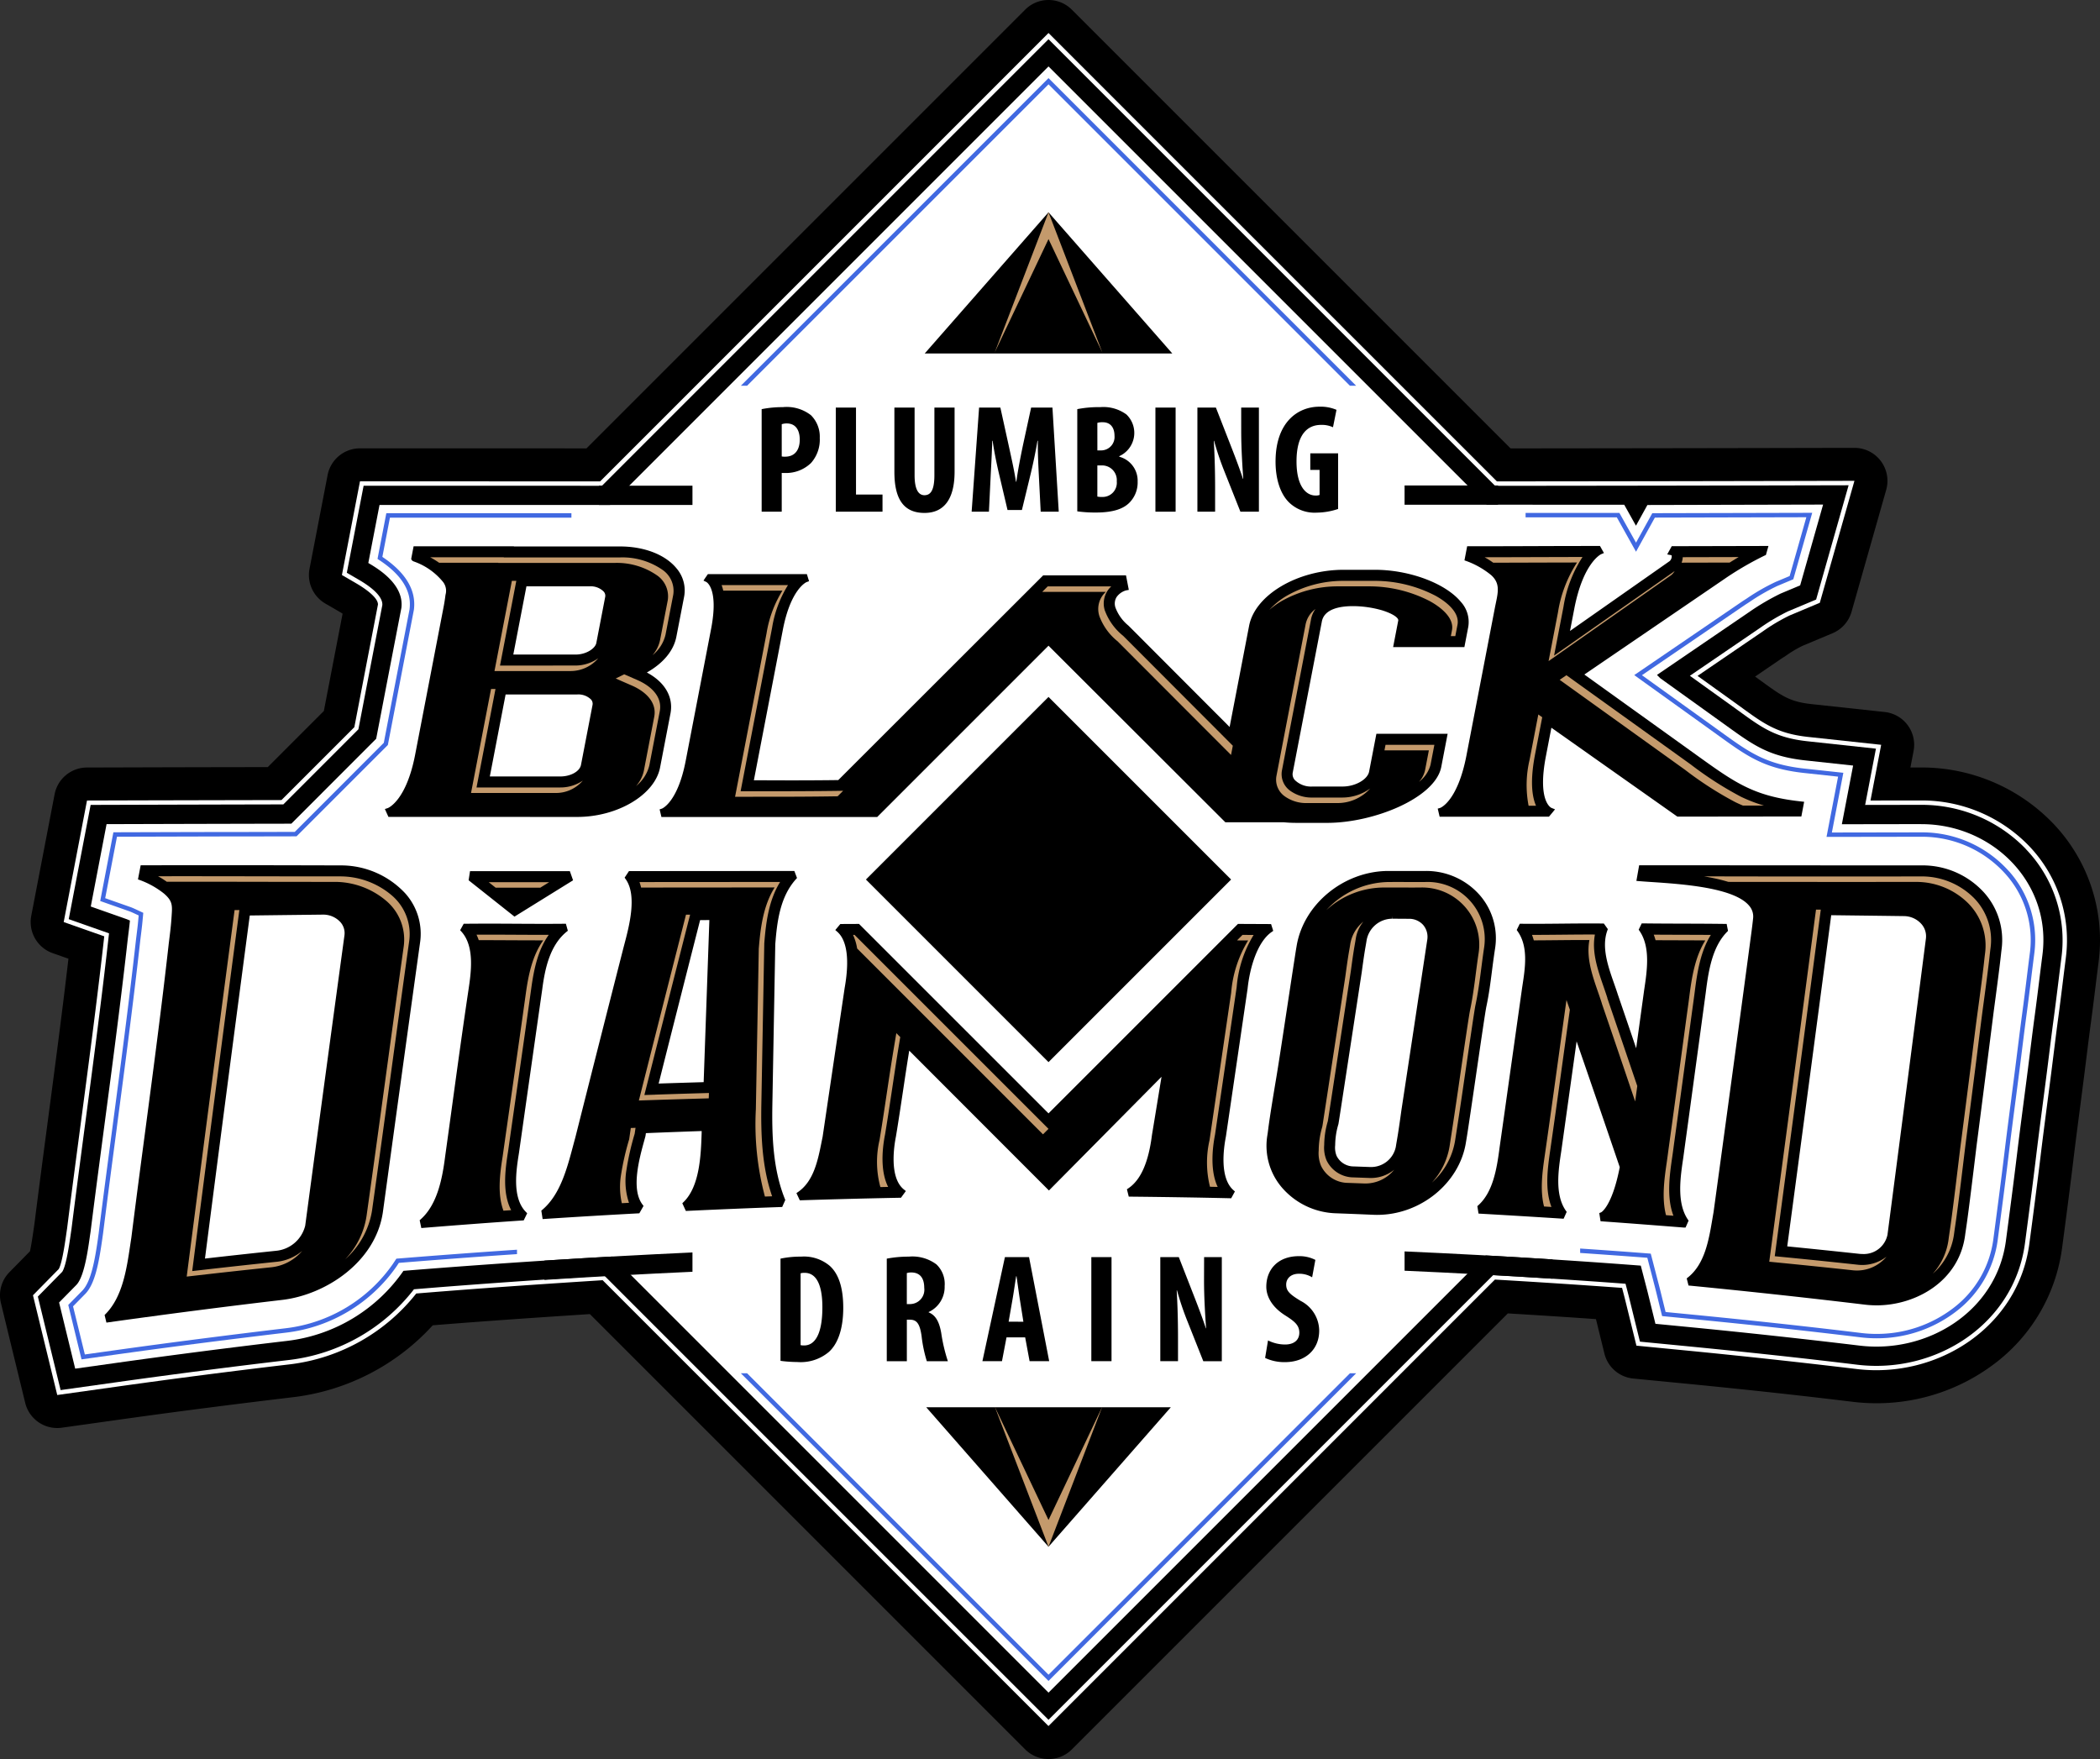 <svg id="Grupo_301" data-name="Grupo 301" xmlns="http://www.w3.org/2000/svg" xmlns:xlink="http://www.w3.org/1999/xlink" width="300" height="251.286" viewBox="0 0 300 251.286">
  <rect x="0" y="0" width="300" height="251.286" fill="#333333" stroke="none"/>
  <defs>
    <clipPath id="clip-path">
      <rect id="Rectángulo_213" data-name="Rectángulo 213" width="300" height="251.286" fill="none"/>
    </clipPath>
  </defs>
  <g id="Grupo_300" data-name="Grupo 300" clip-path="url(#clip-path)">
    <path id="Trazado_292" data-name="Trazado 292" d="M149.786,251.286a4.7,4.7,0,0,1-3.332-1.38L84.271,187.724c-7.167.463-14.775.979-22.451,1.6a32.132,32.132,0,0,1-19.8,10.253c-8.854,1.054-16.876,2.088-24.523,3.16l-8.664,1.216A4.705,4.705,0,0,1,3.6,200.4l-2.2-9.023L.133,186.148a4.713,4.713,0,0,1,1.218-4.417l2.93-2.981c.147-.665.333-1.78.553-3.33.03-.214.057-.4.08-.553.633-5.036,1.309-10.145,1.963-15.085.99-7.484,2.01-15.19,2.9-22.828l-2.248-.792a4.712,4.712,0,0,1-3.064-5.333L7.8,113.468a4.713,4.713,0,0,1,4.615-3.825l7.965-.023q7.579-.022,15.158-.033l2.715-.005,8.011-8.011,2.679-13.908c-.122-.078-.253-.158-.392-.238l-2.074-1.206a4.713,4.713,0,0,1-2.259-4.967L46.8,67.868a4.713,4.713,0,0,1,4.627-3.821h.519q15.918,0,31.835.006L146.453,1.38a4.713,4.713,0,0,1,6.665,0L215.8,64.057c17.647-.017,33.458-.042,48.278-.077l.845,0a4.713,4.713,0,0,1,4.534,6L264.505,87.4a4.713,4.713,0,0,1-2.712,3.059l-4.292,1.8a16.694,16.694,0,0,0-2.29,1.356c-.254.167-.5.331-.748.488l-3.736,2.549c.312.224.61.44.9.65,2.955,2.145,4.06,2.948,7.188,3.285l10.431,1.126a4.713,4.713,0,0,1,4.122,5.573l-.451,2.352,1.572,0a26.058,26.058,0,0,1,18.771,7.948,24.124,24.124,0,0,1,6.537,19.855q-.22,1.712-.43,3.426c-.21,1.692-.426,3.442-.66,5.174-.228,1.687-.443,3.416-.651,5.089q-.168,1.345-.338,2.69-.273,2.139-.553,4.276c-.331,2.541-.674,5.167-.984,7.742-.523,4.334-1.119,8.84-1.6,12.46a24.789,24.789,0,0,1-9.26,16.21,27.851,27.851,0,0,1-17.27,5.95h0a28.15,28.15,0,0,1-3.391-.205c-7.595-.925-15.615-1.8-24.52-2.661l-6.816-.663a4.713,4.713,0,0,1-4.121-3.565l-1.21-4.924c-3.893-.275-8.053-.543-12.588-.814l-62.283,62.283a4.7,4.7,0,0,1-3.332,1.38" transform="translate(0 0)" fill-rule="evenodd"/>
    <path id="Trazado_293" data-name="Trazado 293" d="M301.531,135.45a19.578,19.578,0,0,0-4.458-7.393,21.276,21.276,0,0,0-15.406-6.492q-3.617.007-7.235.008l1.526-7.958-10.431-1.126c-4.819-.52-6.665-2.162-10.451-4.88l-5.349-3.839,9.354-6.381a26.853,26.853,0,0,1,3.818-2.261l4.292-1.8,4.947-17.422-.834,0q-25.12.06-50.24.079L157.006,11.929,92.951,75.984q-16.894-.005-33.787-.006h-.519L56.064,89.36l2.074,1.206c.82.476,3.1,1.907,3.074,3.012l-.667,3.462q-1.1,5.688-2.191,11.377l-.516,2.68-10.41,10.41q-9.908.02-19.816.042l-7.965.023-3.329,17.361,5.794,2.04q-.017.14-.032.281C20.527,155.107,18.54,168.9,16.8,182.726c-.173,1.139-.637,4.851-1.193,5.782l-3.678,3.743,1.27,5.224.128.525,2.071,8.5,8.664-1.216q12.293-1.725,24.621-3.174a27.135,27.135,0,0,0,18-10.112l1.812-.147c8.265-.669,16.54-1.223,24.815-1.753l63.69,63.69,63.78-63.78q9.086.53,18.163,1.188l.316,1.216c.033.129.065.258.1.387l1.635,6.65,6.816.663q12.331,1.2,24.634,2.673c11.548,1.406,23.105-5.978,24.681-17.894.547-4.134,1.092-8.267,1.591-12.407.485-4.02,1.03-8.033,1.542-12.05.332-2.6.642-5.212.994-7.814.386-2.854.718-5.715,1.086-8.571a19.458,19.458,0,0,0-.81-8.6" transform="translate(-7.219 -7.216)" fill="#fff" fill-rule="evenodd"/>
    <path id="Trazado_294" data-name="Trazado 294" d="M297.681,129.852a20.648,20.648,0,0,0-14.95-6.3l-8,.013,1.542-8.04-9.753-1.053c-4.964-.536-6.814-2.168-10.75-4.994l-6.078-4.363,10.1-6.892a28.871,28.871,0,0,1,3.922-2.316l4.013-1.681L272.368,77.9q-25.251.061-50.5.08l-63.8-63.8L94.274,77.974q-17.024-.006-34.048-.007L57.828,90.4l1.688.981c1.073.623,3.48,2.143,3.384,3.631l-.676,3.506q-1.1,5.688-2.191,11.376l-.553,2.87L48.758,123.489c-6.475.013-13.155.03-20.082.05l-7.447.022L18.1,139.881l5.759,2.027q-.049.388-.092.777c-1.553,13.855-3.54,27.657-5.277,41.488-.2,1.318-.674,5.12-1.321,6.089L13.689,193.8l1.187,4.884.128.525,1.936,7.947,8.1-1.137q12.3-1.726,24.634-3.175a26.479,26.479,0,0,0,17.747-10.091l2.091-.169c8.374-.677,16.734-1.236,25.11-1.772l63.446,63.446L221.6,190.727c6.306.367,12.6.768,18.9,1.239l.429,1.652c.034.132.067.263.1.4l1.529,6.218,6.373.619c8.226.8,16.445,1.675,24.649,2.675,11.215,1.366,22.45-5.766,23.982-17.353.546-4.131,1.091-8.262,1.59-12.4.485-4.022,1.03-8.036,1.542-12.054.332-2.606.643-5.215.995-7.818.386-2.853.717-5.712,1.086-8.567a18.779,18.779,0,0,0-5.1-15.48" transform="translate(-8.281 -8.577)" fill-rule="evenodd"/>
    <path id="Trazado_295" data-name="Trazado 295" d="M287.381,132.261l-11.332.018,1.607-8.381-6.784-.733c-5.546-.6-7.64-2.323-12.059-5.494l-8.7-6.245-.476-.476,13.288-9.064a33.929,33.929,0,0,1,4.375-2.558l2.791-1.169,3.278-11.544-25.1.06-1.634,2.959-1.678-3H225.323l-62.61-62.61L100.067,86.672l-32.925,0-1.6,8.288c1.508.876,5.121,3.1,4.726,6.405l-.7,3.629q-1.1,5.688-2.191,11.376l-.712,3.7L54.543,132.2q-10.4.019-21.213.05l-5.18.015-2.257,11.769,5.083,1.79c.145.054.324.128.51.215-.09.973-.231,1.943-.34,2.914-1.555,13.878-3.546,27.705-5.286,41.561-.276,1.808-.777,6.309-2.04,7.594L21.368,200.6l.826,3.4.128.524,1.347,5.528,5.635-.791q12.327-1.729,24.691-3.183a23.569,23.569,0,0,0,16.568-10q14.953-1.209,29.853-2.044l62.3,62.3,62.456-62.456q11.061.612,22.151,1.455l.923,3.556q.055.215.107.429l1.063,4.326,4.433.431q12.373,1.2,24.716,2.682c9.719,1.184,19.587-4.882,20.923-14.983.546-4.127,1.088-8.231,1.587-12.368.486-4.024,1.032-8.051,1.545-12.073.333-2.61.645-5.231,1-7.838.385-2.854.716-5.7,1.083-8.551,1.335-10.353-7.188-18.7-17.317-18.677" transform="translate(-12.926 -14.534)" fill="#fff" fill-rule="evenodd"/>
    <path id="Trazado_296" data-name="Trazado 296" d="M311.853,29.134l43.06,43.06h.889L311.853,28.245,267.9,72.194h.889Zm43.06,184.131-43.06,43.06-43.061-43.06H267.9l43.95,43.95,43.95-43.95Z" transform="translate(-162.065 -17.087)" fill="#4169e1" fill-rule="evenodd"/>
    <path id="Trazado_297" data-name="Trazado 297" d="M68.848,192.031c3.353,2.131,4.895,4.526,4.583,7.127l0,.042L70.9,212.3l-1.154,6L57.023,231.025h-.487l-7.455.015-2.116,0-.613,0q-5.458.012-11.028.028l-4.209.012-1.882,9.818,4.143,1.459c.181.067.388.154.6.252l.753.351-.077.827c-.057.615-.134,1.23-.208,1.824-.046.371-.092.742-.134,1.113-.988,8.821-2.172,17.764-3.316,26.412-.657,4.969-1.337,10.108-1.972,15.164l0,.031c-.032.206-.066.447-.1.715-.442,3.094-.98,6.224-2.261,7.528l-1.991,2.026,1.893,7.776,4.578-.642c7.7-1.081,15.787-2.123,24.716-3.186a22.4,22.4,0,0,0,15.724-9.477l.316-.478.572-.046q8.159-.66,16.306-1.206v-.63q-8.171.549-16.357,1.209l-.876.071-.486.734a21.752,21.752,0,0,1-15.274,9.2c-8.935,1.064-17.024,2.106-24.729,3.188l-4.015.563L25.353,298.8l1.746-1.777c1.416-1.441,1.959-4.549,2.435-7.879.04-.281.073-.512.1-.709l.006-.039c.634-5.051,1.312-10.178,1.968-15.135l0-.033c1.145-8.656,2.328-17.6,3.317-26.424.041-.367.086-.732.132-1.1.075-.6.152-1.221.211-1.85l.118-1.268-1.154-.538c-.224-.1-.447-.2-.644-.272l-3.643-1.282,1.683-8.777,3.691-.011,7.947-.021,3.068-.008h.636l2.106,0,3.616-.008,3.839-.008h.747l13.046-13.045,3.456-17.947.263-1.365.008-.064c.331-2.761-1.187-5.282-4.51-7.5l1.08-5.6,25.927,0V185.5H70.106Zm233.073,44.628a16.625,16.625,0,0,0-12.514-5.569h-.032q-5.732.011-11.332.019l-1.428,0,1.636-8.528-5.513-.595c-5.527-.6-7.911-2.315-11.86-5.162l-.76-.547-10.639-7.637,14.776-10.079.582-.375a29.114,29.114,0,0,1,4-2.3l2.268-.951,2.7-9.493-22.846.055-2.324,4.207-2.376-4.246h-13.4v.629h13.031L248.634,191l2.692-4.874,21.641-.052-2.385,8.4-1.989.833a29.493,29.493,0,0,0-4.1,2.348l-.582.375-15.532,10.595,11.369,8.161.759.546c4.033,2.907,6.468,4.662,12.16,5.277l4.834.522-1.651,8.606,2.19,0,11.333-.018h.031a16,16,0,0,1,12.042,5.355,14.128,14.128,0,0,1,3.447,11.283c-.149,1.152-.291,2.3-.433,3.454l-.009.073c-.2,1.644-.414,3.344-.64,5.012-.234,1.733-.453,3.489-.665,5.186q-.167,1.334-.335,2.665-.271,2.123-.55,4.246l0,.034c-.332,2.546-.675,5.179-.992,7.805-.477,3.954-.978,7.77-1.584,12.348a14.757,14.757,0,0,1-5.7,9.85,17.939,17.939,0,0,1-11.008,3.709,18.329,18.329,0,0,1-2.2-.134c-7.675-.935-15.774-1.814-24.759-2.687l-3.159-.307-.758-3.081c-.037-.151-.074-.3-.114-.452l-1.247-4.806-1.288-.1q-4.392-.334-8.8-.63v.63q4.387.3,8.757.627l.84.064,1.135,4.371c.038.148.075.3.111.444l.864,3.514,3.6.35c8.973.872,17.067,1.751,24.744,2.685a18.913,18.913,0,0,0,2.28.138h0a18.568,18.568,0,0,0,11.394-3.842,15.37,15.37,0,0,0,5.937-10.264c.606-4.576,1.107-8.391,1.585-12.355.314-2.6.659-5.244.992-7.8q.279-2.141.554-4.281.169-1.332.335-2.667c.212-1.7.431-3.454.664-5.18.229-1.7.442-3.423.649-5.092q.213-1.725.433-3.451a14.75,14.75,0,0,0-3.6-11.779" transform="translate(-14.917 -112.185)" fill="#4169e1" fill-rule="evenodd"/>
    <path id="Trazado_298" data-name="Trazado 298" d="M352.07,76.767,334.385,96.935h35.37Zm0,190.63,17.475-19.928H334.6Z" transform="translate(-202.283 -46.439)" fill-rule="evenodd"/>
    <path id="Trazado_299" data-name="Trazado 299" d="M375.064,96.807,367.37,76.768l-7.694,20.039,7.694-16.212ZM359.676,247.359,367.37,267.4l7.694-20.039-7.694,16.213Z" transform="translate(-217.582 -46.44)" fill="#c49a6c" fill-rule="evenodd"/>
    <path id="Trazado_300" data-name="Trazado 300" d="M333.107,175.546l-13.358,0V178.3l13.358,0Zm-128.445,2.787,13.358,0v-2.752l-13.358,0Zm-7.787,110.7q10.571-.679,21.145-1.161v-2.761q-10.563.488-21.145,1.164Zm122.875-4.07v2.759q10.573.468,21.145,1.141v-2.756q-10.585-.68-21.145-1.143" transform="translate(-119.097 -106.195)" fill-rule="evenodd"/>
    <path id="Trazado_301" data-name="Trazado 301" d="M37.825,377.107l.153-.156c2.4-2.445,2.987-6.346,3.5-9.787.057-.384.114-.76.171-1.127.64-5.1,1.329-10.314,2-15.36,1.149-8.694,2.337-17.683,3.309-26.356.036-.318.078-.658.122-1.013.107-.855.227-1.825.292-2.8l.024-.354c.111-1.581.153-2.173-1.076-3.245a12.283,12.283,0,0,0-3.409-1.92l-.319-.113.386-2.014H43.3q5.088-.014,10.161-.014c6.416,0,12.691.015,17.984.029h.071a12.529,12.529,0,0,1,9.279,4.014,8.659,8.659,0,0,1,2.086,7.081c-1.777,12.77-3.562,25.713-5.306,38.468-1.059,7.125-8.17,11.759-14.323,12.5-8.251.969-16.6,2.046-24.814,3.2l-.352.049Zm20.739-57.075c-2.166,16.346-4.32,32.83-6.4,49.01,3.394-.388,6.82-.762,10.193-1.114a4.737,4.737,0,0,0,4.128-3.595c1.812-13.548,3.7-27.5,5.605-41.468a2.359,2.359,0,0,0-.583-1.891,3.315,3.315,0,0,0-2.52-1.065h-.045q-5.187.059-10.373.123M290.95,375.723a13.906,13.906,0,0,1-1.72-.106c-8.234-.987-16.6-1.895-24.857-2.7l-.277-.026-.066-.27c-.051-.206-.076-.306-.126-.5l-.064-.246.2-.159c2.38-1.912,2.953-5.293,3.459-8.277.058-.339.114-.674.173-1l.8-5.851c1.532-11.25,3.117-22.883,4.636-34.328.083-.623.153-1.212.209-1.749a2.337,2.337,0,0,0-.548-1.865c-2.146-2.6-9.541-3.1-13.959-3.395-.648-.043-1.233-.083-1.729-.124l-.429-.036.394-2.231h.329q10.006,0,20,.008t19.983.008h.07a11.846,11.846,0,0,1,8.933,3.928,10.138,10.138,0,0,1,2.456,8.1c-.03.235-.05.418-.076.66-.083.76-.237,2.174-1,7.855-.031.223-.031.223-.122.943-.107.842-.337,2.663-.881,6.94-.913,7.159-1.237,9.668-1.38,10.772-.1.758-.111.853-.169,1.339-1.066,8.837-1.315,10.5-1.464,11.5-.041.275-.073.493-.114.8-.872,6.573-7.023,10.012-12.648,10.012ZM278.2,367.3c3.425.338,6.886.7,10.292,1.065a4.192,4.192,0,0,0,.446.024,3.455,3.455,0,0,0,3.586-2.754c1.831-14,3.678-28.234,5.489-42.307a2.644,2.644,0,0,0-.654-2.09,3.367,3.367,0,0,0-2.512-1.118q-5.182-.068-10.363-.13c-2.116,16.071-4.229,31.985-6.282,47.31M82.835,363.568l.169-.153c2.322-2.082,3.056-5.692,3.468-8.948q.51-3.66,1.009-7.324c.741-5.408,1.506-11,2.318-16.427.371-2.483.932-6.236-.994-8.373l-.188-.208.508-.921.229,0c.981-.012,2.035-.018,3.221-.018q2.02,0,4.041.015c1.346.007,2.691.015,4.037.015q1.385,0,2.77-.013l.3,0,.279,1-.2.162c-2.365,1.949-3.076,5.247-3.459,8.217q-1.671,11.705-3.328,23.4c-.38,2.377-1.013,6.343.984,8.378l.194.2-.494,1.016-.227.015c-4.436.3-9.035.646-14.058,1.052l-.343.028ZM263.4,364.61c-3.8-.3-7.685-.6-11.556-.877l-.312-.023-.18-1.164.282-.119s1.551-.839,2.641-6.443c-2.027-5.957-4.1-12-6.163-17.973q-1.093,7.843-2.191,15.685c-.4,2.618-.958,6.2.647,8.495l.127.182-.439.978-.272-.017c-3.9-.249-7.79-.484-11.567-.7l-.316-.018-.169-1.061.157-.143c2.05-1.863,2.615-5.085,3.019-8.226l.743-5.252c.3-2.158,2.484-17.631,2.484-17.631l.026-.168c.41-2.646.875-5.646-.671-7.842l-.134-.19.436-.89.248,0q.846.008,1.692.008c1.333,0,2.691-.013,4-.026s2.674-.026,4.011-.026q.929,0,1.858.009l.2,0,.572.8-.071.194c-.862,2.379.106,5.134.959,7.564.192.547.374,1.064.536,1.575q1.314,3.833,2.622,7.684c.38-2.761,1.146-8.34,1.146-8.34.411-2.718.922-6.1-.657-8.407l-.129-.188.433-.9.25,0c1.872.024,3.776.029,5.618.034,1.948.006,3.962.011,5.946.039l.322,0,.059.316c.034.18.053.275.087.446l.047.234-.145.149c-2.073,2.116-2.634,5.432-3.032,8.648-.142,1.056-.25,1.854-.358,2.642l-.064.473c-.1.748-.284,2.093-.318,2.355-.36,2.638-1.364,10.014-1.741,12.786-.023.165-.085.616-.154,1.122-.107.78-.231,1.692-.26,1.89-.063.469-.329,2.412-.329,2.412-.4,2.682-.956,6.348.649,8.736l.12.179-.435.99Zm-163.185-2.415.166-.141c2.512-2.132,3.493-5.818,4.358-9.071.11-.414.218-.819.327-1.213,2.236-8.876,4.55-18,6.877-27.109l.125-.476c.694-2.622,1.856-7.011.2-9.336l-.156-.22.622-.937h.211q11.571-.011,23.143-.018h.271l.381,1-.159.179c-2.246,2.515-2.687,5.969-2.946,9.292l-.414,22.809c-.082,4.54.077,9.325,1.783,13.566l.062.154-.444,1-.245.008c-4.2.146-8.538.324-13.251.545l-.265.012-.506-1.1.2-.194c2.311-2.263,2.46-6.8,2.56-9.8l.006-.321c-2.638.091-5.315.191-7.968.3l-.06.418s-.114.419-.173.633c-.715,2.6-1.913,6.941-.261,9.14l.156.207-.6,1.054-.214.011c-4.2.224-8.527.481-13.241.788l-.361.024Zm22.682-41.5c-2,7.861-4,15.711-5.923,23.346,2.473-.081,3.915-.125,6.431-.2l.816-23.158ZM219.635,362.8q-.245,0-.491-.01c-2.143-.091-3.214-.134-5.356-.214a10.6,10.6,0,0,1-7.853-3.772,9.166,9.166,0,0,1-2-7.377c.049-.3.075-.512.11-.786.1-.778.264-2.081,1.165-7.445.313-1.863.78-4.943,1.628-10.534,1.086-7.163,1.194-7.8,1.253-8.136l.021-.126c.983-5.973,6.713-10.685,13.045-10.728l5.412,0a10.145,10.145,0,0,1,7.734,3.483,9.382,9.382,0,0,1,2.152,7.653c-.189,1.231-.324,2.281-.454,3.3-.218,1.692-.405,3.153-.777,4.92-.153.728-.66,4.2-1.671,11.118l-.023.157c-.959,6.57-1.114,7.476-1.189,7.911-.015.084-.026.15-.04.238-.912,5.8-6.478,10.347-12.672,10.347m2.131-42.307a3.733,3.733,0,0,0-3.647,3.078c-.044.289-.083.507-.126.755-.108.61-.242,1.37-.57,3.808l-.716,4.683c-2.595,16.958-2.6,16.963-2.62,17.031a10.7,10.7,0,0,0-.458,2.991,3.174,3.174,0,0,0,.2,1.529,2.716,2.716,0,0,0,2.454,1.513l2.36.085.129,0a3.6,3.6,0,0,0,3.518-2.877c.049-.322.091-.566.139-.844.122-.7.273-1.582.661-4.4l.391-2.568c1.179-7.745,1.688-11.141,1.916-12.658.171-1.142.186-1.237.207-1.318l1.173-7.757a2.628,2.628,0,0,0-.561-2.138,2.679,2.679,0,0,0-2.066-.9l-2.357-.015-.022-.393Zm-85.1,39.2.266-.186c2.21-1.547,2.8-4.51,3.325-7.124.05-.252.1-.5.151-.745q1.206-8.162,2.422-16.367l.725-4.887c.9-5.086-.077-7.168-1.049-8.02l-.288-.253.719-.861,2.672-.012L172.67,348.3l27.065-27.065,4.729.022.307.973-.236.165c-2.049,1.434-3.112,5.11-3.424,8.073q-1.55,10.587-3.1,21.139c-.339,1.728-.907,5.893,1.053,7.641l.234.209-.534.971-.239-.006c-4.461-.1-9.07-.175-14.091-.226l-.3,0-.263-1.053.227-.154c1.76-1.2,2.856-3.693,3.353-7.623.353-2.127.578-3.5.807-4.906.167-1.018.335-2.05.556-3.386l-16.083,16.242-19.96-19.979c-.3,1.842-.6,3.822-.885,5.744-.329,2.191-.67,4.457-1.012,6.513-.271,1.355-.983,5.864,1.122,7.567l.292.236-.7.958-.194,0c-4.43.085-9.006.2-13.99.358l-.264.008ZM89.828,315l.2-1.3H104.29l.459,1.306-8.37,5.188Z" transform="translate(-22.882 -189.251)" fill-rule="evenodd"/>
    <path id="Trazado_302" data-name="Trazado 302" d="M104.937,315.439l-.262-.745H91.031l-.116.745,6.155,4.877Zm-4.316,15.7c.391-3.03,1.112-6.421,3.6-8.469-.051-.185-.077-.277-.129-.461-4.689.047-9.378-.056-14.067,0l-.262.475c2.027,2.249,1.5,5.986,1.091,8.694-1.171,7.835-2.222,15.827-3.326,23.742-.4,3.155-1.111,6.964-3.6,9.192l.118.546q7.028-.569,14.063-1.053l.273-.562c-2.084-2.123-1.513-6.071-1.092-8.708q1.657-11.7,3.328-23.4m33.287-6.419c.258-3.3.713-6.912,3.045-9.523l-.2-.525q-11.571.008-23.143.018l-.356.536c1.861,2.62.444,7.4-.27,10.136q-3.462,13.553-6.879,27.117c-.969,3.507-1.875,7.988-4.809,10.478l.094.628q6.62-.431,13.246-.788l.369-.644c-1.906-2.536-.35-7.444.363-10.088l.1-.717q4.354-.178,8.709-.326c0,.283-.007.424-.012.707-.1,3.13-.247,7.72-2.678,10.1l.279.607q6.626-.31,13.256-.545l.277-.622c-1.724-4.283-1.894-9.157-1.811-13.719Zm-9.463,20.112c-2.928.084-4.392.129-7.319.224q3.048-12.077,6.125-24.147l2.038-.013-.844,23.936m80.394-22.584-4.279-.019-27.227,27.227-27.22-27.22-2.326.011-.356.427c2.072,1.816,1.595,6.012,1.179,8.373-.29,1.954-.435,2.931-.725,4.886q-1.214,8.195-2.426,16.389c-.584,2.825-1.075,6.319-3.634,8.111l.22.49q7-.22,14-.359l.367-.5c-2.064-1.669-1.711-5.7-1.262-7.937.683-4.105,1.338-8.907,2.021-13.012l20.222,20.241,16.674-16.838c-.676,4.081-.885,5.415-1.562,9.495-.337,2.668-1.113,6.257-3.522,7.9l.123.493q7.048.071,14.1.225l.268-.488c-1.976-1.763-1.626-5.722-1.18-7.992q1.552-10.561,3.1-21.123c.279-2.645,1.25-6.717,3.59-8.354l-.134-.425m31.9,3.113a9.33,9.33,0,0,0-9.558-10.684l-5.349,0c-5.889.04-11.685,4.472-12.66,10.4-.067.4-.045.161-1.273,8.258-.879,5.8-1.318,8.693-1.629,10.539-1.224,7.275-1.088,7.059-1.275,8.229-.934,5.845,3.814,10.508,9.475,10.694,2.143.081,3.214.124,5.357.215,5.964.234,11.809-3.966,12.759-10.006.085-.542.079-.279,1.228-8.145,1.028-7.036,1.541-10.553,1.7-11.3.59-2.809.722-4.91,1.227-8.2m-8.911-1.151c-.625,4.135-1.176,7.778-1.176,7.778-.044.163.009-.031-2.119,13.955-.391,2.571-.384,2.517-.39,2.562-.544,3.958-.631,4.137-.8,5.254a3.979,3.979,0,0,1-4.05,3.207l-2.36-.085a3.113,3.113,0,0,1-2.8-1.74,3.53,3.53,0,0,1-.232-1.7,10.973,10.973,0,0,1,.479-3.112c.014-.043.955-6.194,2.837-18.5.32-2.087.479-3.131.481-3.145.464-3.441.547-3.58.7-4.569a4.15,4.15,0,0,1,4.06-3.411l2.357.015a2.944,2.944,0,0,1,3.013,3.486m36.12,28.653c.047-.326.355-2.592.413-3.008.377-2.773,1.381-10.149,1.741-12.784.044-.343.344-2.544.383-2.831.108-.787.216-1.586.358-2.637.371-3,.923-6.611,3.141-8.875-.039-.193-.058-.289-.094-.482-3.856-.053-7.71-.025-11.564-.073-.09.188-.135.281-.225.469,1.677,2.449,1.128,6,.714,8.739q-.681,4.966-1.364,9.931-1.573-4.635-3.16-9.266c-.912-2.877-2.592-6.346-1.489-9.391l-.336-.472c-3.855-.043-7.71.073-11.565.035l-.225.458c1.671,2.374,1.125,5.623.713,8.291l-.374,2.66-.368,2.618c-.289,2.053-1.437,10.2-1.742,12.354-.045.314-.355,2.511-.406,2.875-.1.706-.2,1.434-.336,2.372-.364,2.834-.908,6.435-3.144,8.467l.086.538q5.787.326,11.57.7l.236-.526c-1.679-2.405-1.131-6.075-.714-8.774q1.212-8.652,2.417-17.306,3.391,9.8,6.732,19.62c-1.17,6.107-2.894,6.833-2.894,6.833.034.221.051.331.085.552q5.782.417,11.559.878l.235-.536c-1.677-2.5-1.131-6.229-.712-9.009.13-.953.233-1.7.33-2.415m34.068-38.993q-20,0-39.978-.015l-.262,1.482c4.676.388,17.236.614,16.593,5.816-.056.538-.126,1.122-.21,1.76q-2.669,20.1-5.435,40.2c-.585,3.275-1,7.289-3.773,9.516.053.2.078.3.128.507q12.45,1.21,24.867,2.7c6.26.778,13.046-2.9,13.931-9.567.183-1.4.208-.947,1.577-12.3.144-1.2.008-.027,1.549-12.114,1.02-8.009.937-7.407,1-7.885,1.006-7.463.951-7.518,1.078-8.513.854-6.617-4.7-11.623-11.07-11.586m1.054,10.11q-2.724,21.157-5.489,42.307a3.926,3.926,0,0,1-4.463,3.07q-5.343-.579-10.693-1.1,3.219-24.025,6.382-48.058,5.356.064,10.712.134a3.407,3.407,0,0,1,3.551,3.651M72.111,313.867c-9.4-.026-18.745-.042-28.144-.015l-.262,1.365a12.6,12.6,0,0,1,3.537,1.995c1.476,1.286,1.306,2.091,1.186,3.921-.092,1.394-.293,2.74-.416,3.835-1.536,13.706-3.561,27.819-5.307,41.733-.58,3.68-1.015,8.311-3.783,11.128l.127.521q12.394-1.739,24.821-3.2c6.336-.767,12.994-5.53,13.981-12.167q2.631-19.238,5.306-38.47c.919-6.458-5.2-10.682-11.047-10.647m1.028,9.652q-2.831,20.73-5.605,41.467a5.1,5.1,0,0,1-4.476,3.933q-5.346.559-10.687,1.171,3.209-24.929,6.512-49.846,5.357-.067,10.714-.127c2.154-.024,3.8,1.552,3.543,3.4" transform="translate(-23.545 -189.853)" fill-rule="evenodd"/>
    <path id="Trazado_303" data-name="Trazado 303" d="M124.549,353.775q-.047.324-.094.648a38.413,38.413,0,0,0-1.176,5.174,10.592,10.592,0,0,0,.13,3.953l1.025-.057a9.561,9.561,0,0,1-.369-4.683,38.44,38.44,0,0,1,1.176-5.174q.047-.324.094-.648l.03-.209-.675.028Zm3.644-5.73-1.565.051.383-1.518q3.048-12.079,6.126-24.15l.025-.1-.587,0-.225.881q-3.077,12.072-6.126,24.15l-.383,1.518,1.565-.051q3.657-.12,7.314-.224l1.105-.032.027-.764-.346.01q-3.657.1-7.314.224m34.053-6.528c-.72,4.324-1.3,8.67-2.018,12.994a13.682,13.682,0,0,0,.118,6.74l1.108-.023c-1.112-2.2-.88-5.3-.44-7.5.719-4.324,1.3-8.67,2.018-12.994l.152-.913-.561-.562Zm-18.488-15.043,0-.035c.237-3.043.651-6.177,2.265-8.776l-20.094.015a6.646,6.646,0,0,1,.232.785q9.538-.009,19.076-.015c-1.614,2.6-2.027,5.733-2.265,8.776l0,.035-.416,22.868a40.07,40.07,0,0,0,1.294,12.477l1.031-.038c-1.461-4.2-1.619-8.818-1.539-13.225Zm12.683-1.246a7.454,7.454,0,0,1,.583,1.939l26.552,26.552.786-.786-27.706-27.706ZM63.534,373.075l-1.5.171.192-1.493q3.209-24.931,6.513-49.85l.031-.233-.683.008-.134,1.011q-3.3,24.919-6.513,49.85l-.192,1.493,1.5-.172q5.335-.612,10.675-1.169a6.725,6.725,0,0,0,4.322-2.328,6.689,6.689,0,0,1-3.536,1.542q-5.34.558-10.675,1.169m41.846-54.6h6.381l1.268-.786h-8.641Zm-14.956,1a11.355,11.355,0,0,0-7.284-2.612c-8.662.005-17.325-.035-25.987-.02a12.528,12.528,0,0,1,1.241.783c7.987-.007,15.973.027,23.96.023a11.353,11.353,0,0,1,7.284,2.613,7.257,7.257,0,0,1,2.6,6.692c-1.8,12.819-3.5,25.651-5.306,38.469a11.411,11.411,0,0,1-3.047,6.138,11.753,11.753,0,0,0,3.832-6.924c1.8-12.818,3.51-25.65,5.306-38.469a7.258,7.258,0,0,0-2.6-6.692m12.227,5.714a6.872,6.872,0,0,1,.316.782c3.073,0,6.145.034,9.218.028-1.556,2.168-2.122,4.94-2.489,7.578-1.084,7.8-2.222,15.595-3.326,23.383-.376,2.352-.763,5.3.13,7.661l1.1-.077c-1.289-2.463-.86-5.777-.446-8.37,1.1-7.788,2.242-15.582,3.326-23.383.367-2.637.933-5.409,2.489-7.577-3.44.006-6.88-.043-10.32-.025m155.033,14.188c-.8,5.767-1.583,11.537-2.417,17.3-.333,2.3-.72,4.991-.111,7.341l1.058.066c-.978-2.535-.536-5.607-.162-8.193.834-5.763,1.613-11.533,2.417-17.3l.373-2.681-.482-1.393Zm6.515-5.135,0-.013,0-.013c-.915-2.888-2.36-5.981-1.775-9.048-3-.013-5.994.053-8.991.051a7.386,7.386,0,0,1,.262.784c2.648-.01,5.3-.06,7.943-.049-.585,3.068.86,6.161,1.776,9.048l0,.013,0,.013q1.586,4.629,3.159,9.263l1.6,4.725.3-2.206-1.121-3.3q-1.573-4.634-3.159-9.263m6.892-8.268c2.37.014,4.741.012,7.111.03-1.482,2.361-1.949,5.346-2.291,8.051-.111.876-.236,1.75-.356,2.625-.129.944-.254,1.888-.383,2.832q-.869,6.392-1.741,12.783-.206,1.5-.413,3.006c-.111.8-.211,1.6-.328,2.405-.348,2.368-.73,5.129-.106,7.547l1.062.083c-.994-2.608-.56-5.759-.169-8.416.118-.8.218-1.6.329-2.405q.207-1.5.413-3.006.872-6.392,1.741-12.783c.128-.944.254-1.888.383-2.832.12-.875.245-1.749.356-2.625.342-2.7.809-5.69,2.291-8.051-2.719-.021-5.439-.015-8.158-.038a7.918,7.918,0,0,1,.261.793m45.36-6.148a10.5,10.5,0,0,0-7.408-2.963q-15.519.029-31.038-.01.667.111,1.327.247c.695.144,1.428.32,2.151.543q13.387.015,26.774.006a10.5,10.5,0,0,1,7.407,2.964,8.568,8.568,0,0,1,2.491,7.293c-.079.612-.138,1.229-.211,1.843-.265,2.223-.567,4.444-.867,6.663-.355,2.626-.67,5.265-1,7.894q-.646,5.07-1.3,10.139c-.085.661-.173,1.321-.252,1.983-.4,3.287-.787,6.582-1.231,9.863-.109.807-.239,1.613-.345,2.421a9.059,9.059,0,0,1-2.259,4.909,9.149,9.149,0,0,0,3.045-5.7c.107-.807.236-1.613.345-2.421.443-3.281.834-6.575,1.231-9.863.08-.662.167-1.322.252-1.983q.655-5.068,1.3-10.139c.335-2.629.65-5.268,1-7.894.3-2.219.6-4.44.867-6.663.073-.614.132-1.231.211-1.843a8.57,8.57,0,0,0-2.491-7.294m-16.436,52.516q-5.337-.579-10.681-1.1l-1.215-.119.162-1.21q3.218-24.024,6.381-48.055l.032-.243-.681-.008-.137,1.037q-3.164,24.031-6.381,48.055l-.162,1.21,1.215.12q5.343.524,10.681,1.1a5.5,5.5,0,0,0,4.852-1.939,5.646,5.646,0,0,1-4.066,1.153M211.29,326.006l1.592.007a16.851,16.851,0,0,0-2.425,7.463q-1.543,10.536-3.092,21.072a14.255,14.255,0,0,0,.065,6.654l1.1.023c-1.045-2.215-.811-5.258-.381-7.463q1.548-10.536,3.092-21.072a16.852,16.852,0,0,1,2.425-7.463l-1.592-.007Zm26.921-8.339c-1.783.007-3.565-.013-5.348,0a12.283,12.283,0,0,0-8.815,4.019,12.218,12.218,0,0,1,8.028-3.233c1.783-.009,3.565.011,5.348,0a8.159,8.159,0,0,1,8.389,9.325c-.417,2.709-.652,5.45-1.216,8.133-.079.377-.137.768-.2,1.148-.117.736-.227,1.474-.337,2.21q-.6,4-1.176,8.012-.595,4.073-1.226,8.132a10.071,10.071,0,0,1-2.532,5.2,10.232,10.232,0,0,0,3.317-5.99q.639-4.065,1.226-8.132.585-4.006,1.176-8.012c.11-.737.22-1.474.337-2.21.06-.38.119-.772.2-1.148.564-2.683.8-5.424,1.216-8.133a8.159,8.159,0,0,0-8.389-9.325m-10.295,42.2a4.3,4.3,0,0,1-3.824-2.42,4.676,4.676,0,0,1-.342-2.212,12.2,12.2,0,0,1,.513-3.39c.075-.418.133-.849.2-1.268q.272-1.762.541-3.525,1.041-6.794,2.079-13.589c.16-1.046.324-2.092.479-3.131.145-1.073.292-2.157.47-3.233.075-.45.16-.9.229-1.35a5.042,5.042,0,0,1,1.084-2.417,5.162,5.162,0,0,0-1.87,3.2c-.069.451-.154.9-.229,1.35-.178,1.075-.326,2.159-.471,3.233-.155,1.039-.319,2.086-.479,3.131q-1.04,6.795-2.079,13.59-.27,1.762-.541,3.525c-.065.419-.123.85-.2,1.268a12.2,12.2,0,0,0-.513,3.39,4.681,4.681,0,0,0,.343,2.212,4.294,4.294,0,0,0,3.824,2.42l2.358.085a5.292,5.292,0,0,0,4.258-1.963,5.267,5.267,0,0,1-3.472,1.177l-2.358-.085" transform="translate(-34.575 -191.667)" fill="#c49a6c" fill-rule="evenodd"/>
    <path id="Trazado_304" data-name="Trazado 304" d="M269.342,236.977c-.578,0-1.158-.028-1.724-.083h-8.372l-25.264-25.225-24.474,24.474H178.685l-.259-1.091.34-.115c.017-.006,2.244-.9,3.383-6.812l3.635-18.878c1.1-5.729-.663-6.669-.681-6.678l-.41-.2.249-.38.379-.547H199.46l.312,1.013-.353.127c-.017.007-2.261.953-3.39,6.815l-4.139,21.493h.661c1.688.01,3.258.015,4.721.015,2.453,0,4.7-.013,6.677-.04l29.27-29.242h11.833l.4,2.073-.39.071a2.492,2.492,0,0,0-1.372.981,1.785,1.785,0,0,0-.139,1.492,6.06,6.06,0,0,0,1.833,2.546c.123.121.247.242.37.366l14.1,14.129,2.784-14.456c.849-4.408,6.913-8,13.517-8h4.454c4.923,0,10.086,1.926,12.276,4.578a4.263,4.263,0,0,1,1.064,3.566l-.557,2.9h-10.18l.732-3.8c.064-.333-.63-.93-2.306-1.453a15.215,15.215,0,0,0-4.169-.6c-1.832,0-4.089.382-4.439,2.2L268.87,229.8a1.241,1.241,0,0,0,.288,1.048,3.314,3.314,0,0,0,2.549.938H276c1.8,0,3.563-1,3.782-2.135l1.04-5.4H291l-.911,4.732c-.853,4.429-9.613,7.995-16.3,7.995Zm-129.657-.856L139.177,235l.418-.135c.022-.008,2.629-1,3.907-7.636l4.057-21.067c.118-.614.21-1.2.275-1.75a2.061,2.061,0,0,0-.331-1.828,9.335,9.335,0,0,0-4.211-2.954c-.28-.12-.391-.29-.33-.5l.318-1.661h14.33l0,.023h15.175c3.427,0,6.43,1.159,8.033,3.1a4.848,4.848,0,0,1,1.1,4.109l-1.1,5.689c-.383,1.988-1.869,3.781-4.216,5.107,2.572,1.367,3.825,3.511,3.375,5.848l-1.488,7.725c-.75,3.893-6.059,7.06-11.835,7.06Zm24.553-5.772c1.479,0,2.776-.723,2.954-1.647l1.65-8.568a.91.91,0,0,0-.215-.78,2.579,2.579,0,0,0-1.981-.719H156.424l-2.255,11.714Zm2.191-17.415c1.508,0,2.8-.87,2.953-1.648l1.271-6.6a.882.882,0,0,0-.217-.749,2.6,2.6,0,0,0-1.979-.75H159.4l-1.877,9.748ZM289.856,236.1l-.273-1.155.356-.106c.019-.007,2.478-.9,3.753-7.515l4.057-21.067c.045-.236.094-.466.14-.689.343-1.648.591-2.839-.667-3.978a12.107,12.107,0,0,0-3.5-2l-.319-.112.386-2.016h.325q4.593,0,9.193-.019t9.227-.02h.231l.563,1.007-.407.17c-.021.009-2.561,1.21-3.831,7.8l-.609,3.162,14.249-9.988a.958.958,0,0,0,.28-.751c-.011-.047-.025-.077-.114-.095l-.529-.1.648-1.174,13.816-.033-.367,1.292-.174.073a45.931,45.931,0,0,0-5.349,3.077l-20.411,13.924,16.222,11.645c5.343,3.836,8.025,5.761,14.753,6.487l.424.046-.4,2.1-17.709.022-18-12.7-.786,4.081c-1.248,6.482.776,7.366.8,7.374l.506.2-.339.421-.529.632Z" transform="translate(-84.194 -119.428)" fill-rule="evenodd"/>
    <path id="Trazado_305" data-name="Trazado 305" d="M281.974,225.246l-.979,5.083c-.254,1.321-2.178,2.454-4.167,2.454h-4.3c-2.084,0-3.477-1.133-3.223-2.454l1.1-5.726q.982-5.1,1.963-10.193l1.091-5.663c.645-3.348,6.736-2.645,9.111-1.9,1.479.463,2.72,1.145,2.574,1.9l-.642,3.332h9.379l.5-2.578c.812-4.215-6.512-7.676-12.954-7.676h-4.453c-6.443,0-12.32,3.461-13.132,7.676l-1.139,5.915-1.576,8.18-.209,1.088L246.3,210.031a7.5,7.5,0,0,1-2.3-3.078,2.376,2.376,0,0,1,1.817-2.97l-.262-1.365H234.207l-29.268,29.24c-3.069.042-6.869.055-11.561.027H192.24l1.43-7.425,1.963-10.193.836-4.342c1.2-6.229,3.643-7.11,3.643-7.11l-.116-.378H186.352l-.262.378s2.1.881.9,7.11l-.836,4.342q-.982,5.1-1.963,10.193l-.836,4.342c-1.212,6.292-3.643,7.11-3.643,7.11l.1.44h30.35l.467-.467,24.169-24.169,25.427,25.388h8.229c.551.054,1.12.083,1.705.083h4.453c6.443,0,15.087-3.4,15.911-7.677l.821-4.265Zm45.267,3.029-16.569-11.893,20.886-14.247a47.382,47.382,0,0,1,5.408-3.108l.173-.608-13.063.031-.276.5c.747.145.406,1.224-.016,1.553l-15.043,10.545.792-4.115c1.339-6.952,4.066-8.092,4.066-8.092l-.236-.422c-6.151,0-12.29.039-18.42.039l-.262,1.365a12.419,12.419,0,0,1,3.629,2.076c1.611,1.459,1.041,3,.649,5.033l-3.124,16.222L294.9,228c-1.352,7.022-4.026,7.817-4.026,7.817l.117.491h15.12l.412-.491s-2.4-.8-1.049-7.817l.9-4.678L324.77,236.3l17.259-.022.262-1.365c-6.878-.743-9.679-2.782-15.05-6.638M176.563,216.107c2.57-1.264,4.3-3.091,4.7-5.2l1.1-5.688c.717-3.722-3.248-6.742-8.746-6.742H158.077l0-.023H144.431l-.262,1.365c-.006.016,3.33,1.278,4.493,3.154a2.419,2.419,0,0,1,.387,2.081c-.064.545-.155,1.136-.279,1.779l-.933,4.845-2.191,11.377-.933,4.846c-1.352,7.022-4.172,7.935-4.172,7.935l.222.491h26.723c5.6,0,10.732-3.02,11.449-6.741l1.488-7.725c.473-2.458-1.13-4.565-3.861-5.758m-6.51,4.7-1.65,8.568c-.217,1.124-1.648,1.966-3.339,1.966H154.519l2.407-12.5h10.545c1.691,0,2.785.913,2.582,1.966m1.812-15.449-1.271,6.6c-.2,1.053-1.753,1.967-3.339,1.967h-9.382L159.9,203.4h9.382c1.586,0,2.785.913,2.582,1.966" transform="translate(-85.02 -120.032)" fill-rule="evenodd"/>
    <path id="Trazado_306" data-name="Trazado 306" d="M251.947,209.094a3.294,3.294,0,0,1,.86-3.441l.052-.049h-9.084l-.785.786h9.084l-.051.049a3.293,3.293,0,0,0-.86,3.441,8.315,8.315,0,0,0,2.6,3.578l16.2,16.228.254-1.319-15.663-15.695a8.32,8.32,0,0,1-2.6-3.578m-37.4,25.713c-4.028.061-8.062.066-12.088.066h-2.565l1.7-8.827q.981-5.1,1.963-10.193l.836-4.342a16.432,16.432,0,0,1,2.268-6.086h-9.476l0,.011a6.109,6.109,0,0,1,.229.775h8.457a16.418,16.418,0,0,0-2.268,6.086l-.836,4.342q-.981,5.1-1.963,10.193l-1.7,8.827h2.565c4.026,0,8.06,0,12.088-.066l.786-.786m-29.375-15.812-1.9-.829-1.216.6,2.327,1.017c1.8.785,3.593,2.291,3.176,4.455l-1.487,7.725a4.743,4.743,0,0,1-1.111,2.162,5.412,5.412,0,0,0,1.9-2.948l1.488-7.725c.416-2.165-1.38-3.671-3.176-4.455m157.305-17.58-7.988.019a2.513,2.513,0,0,1-.164.784l6.865-.016q.639-.4,1.286-.787m-176.951,15.5,2.331-12.105h-.635L164.74,217.7h10.81a5.2,5.2,0,0,0,4.02-1.831,5.685,5.685,0,0,1-3.234,1.045Zm-3.354,17.415,2.71-14.072h-.634l-2.861,14.857h11.972a5.024,5.024,0,0,0,4-1.77,5.621,5.621,0,0,1-3.217.984ZM188.68,203.2a10.056,10.056,0,0,0-5.986-1.731H166.073l0-.023H155.553a12.99,12.99,0,0,1,1.281.786h8.452l0,.023h16.621a10.053,10.053,0,0,1,5.986,1.732,3.634,3.634,0,0,1,1.6,3.608l-1.1,5.688a4.716,4.716,0,0,1-1.086,2.153,5.287,5.287,0,0,0,1.871-2.939l1.1-5.689a3.634,3.634,0,0,0-1.6-3.608m92.933,32.572a5.256,5.256,0,0,1-3.211-.98,2.915,2.915,0,0,1-1.168-2.876l1.1-5.726q.981-5.1,1.963-10.193l1.09-5.663a3.671,3.671,0,0,1,.643-1.5,3.611,3.611,0,0,0-1.429,2.287l-1.091,5.663q-.981,5.1-1.963,10.194l-1.1,5.726a2.915,2.915,0,0,0,1.168,2.876,5.255,5.255,0,0,0,3.212.979h4.295a6.249,6.249,0,0,0,4.729-2.088,6.787,6.787,0,0,1-3.943,1.3Zm33.715-19.491,17.452-12.235.024-.018a2.254,2.254,0,0,0,.535-.608l-17.225,12.075,1.343-6.976a18.2,18.2,0,0,1,2.721-7.111c-4.664.006-9.328.03-13.991.036a12.68,12.68,0,0,1,1.239.782c3.989-.009,7.978-.027,11.967-.032a18.211,18.211,0,0,0-2.721,7.111Zm27.439,19.351a50.4,50.4,0,0,1-7.133-4.589l-17.758-12.747-.964.658,17.937,12.875a50.376,50.376,0,0,0,7.133,4.589q.554.27,1.112.5l3,0a21.349,21.349,0,0,1-3.325-1.283m-28.349-11.336-.559-.394-1.246,6.471a15.642,15.642,0,0,0-.142,6.567h1.061q-.034-.079-.066-.157c-.832-2.1-.48-5.052-.068-7.2Zm-15.276-17.371a18.793,18.793,0,0,0-8.63-2.112h-4.453a16.284,16.284,0,0,0-8.082,2.1,10.43,10.43,0,0,0-2.549,2.054,11.289,11.289,0,0,1,1.764-1.268,16.284,16.284,0,0,1,8.082-2.1h4.453a18.787,18.787,0,0,1,8.63,2.112c1.389.763,3.525,2.3,3.167,4.163l-.161.836H302l.312-1.622c.359-1.859-1.777-3.4-3.166-4.163m-7.266,22.1h6.344l-.551,2.863a3.66,3.66,0,0,1-.854,1.637,4.576,4.576,0,0,0,1.64-2.423l.552-2.863h-6.979Z" transform="translate(-94.1 -121.839)" fill="#c49a6c" fill-rule="evenodd"/>
    <path id="Trazado_307" data-name="Trazado 307" d="M285.163,454.3a13.605,13.605,0,0,0-2.925.287v14.6a18.833,18.833,0,0,0,2.379.167,6.259,6.259,0,0,0,4.529-1.438c1.284-1.158,2.055-3.286,2.055-6.3,0-2.878-.655-4.845-1.922-5.993a5.715,5.715,0,0,0-4.116-1.323m.461,12.686a2.037,2.037,0,0,1-.517-.044V456.685a1.766,1.766,0,0,1,.576-.07c1.746,0,2.537,1.853,2.537,4.909,0,4.1-1.2,5.463-2.6,5.463m17.783-4.728v-.044a3.948,3.948,0,0,0,2.283-3.714,3.836,3.836,0,0,0-1.175-3.093,5.715,5.715,0,0,0-3.949-1.107,16.386,16.386,0,0,0-3.143.287v14.65h2.868v-5.93h.431c.956,0,1.426.522,1.678,2.371a19.506,19.506,0,0,0,.743,3.559h3.007a24.016,24.016,0,0,1-.947-4.031c-.282-1.606-.794-2.539-1.8-2.948m-2.593-1.18h-.523V456.65a2.115,2.115,0,0,1,.7-.088c1.287.035,1.788.93,1.788,2.2a2.048,2.048,0,0,1-1.963,2.314m13.489-6.711-3.216,14.87h2.794l.649-3.4h2.665l.632,3.4h2.8l-2.879-14.87Zm.529,9.231.542-3.108c.155-.86.375-2.4.533-3.385h.053c.146.983.343,2.476.486,3.381l.495,3.113Zm11.815,5.639h2.885v-14.87h-2.885Zm16.1-11.584c0,2.732.19,5.328.292,6.882H343c-.415-1.287-1.137-3.19-1.585-4.335l-2.278-5.833h-2.643v14.87h2.53V465.9c0-2.991-.1-5.285-.188-6.779h.044a41.9,41.9,0,0,0,1.513,4.465l2.246,5.657h2.643v-14.87h-2.53Zm13.774,2.955c-1.591-.963-2.038-1.433-2.038-2.325,0-.787.591-1.536,1.826-1.536a3.514,3.514,0,0,1,1.882.508l.461-2.487a5,5,0,0,0-2.328-.535c-3.1,0-4.68,1.978-4.68,4.367,0,1.35.767,2.908,2.791,4.156,1.254.805,1.926,1.35,1.926,2.412,0,.979-.678,1.687-2.036,1.687a5.476,5.476,0,0,1-2.436-.583l-.416,2.5a6.389,6.389,0,0,0,2.84.6c2.888,0,4.887-1.779,4.887-4.511a4.821,4.821,0,0,0-2.678-4.25" transform="translate(-170.737 -274.785)"/>
    <path id="Trazado_308" data-name="Trazado 308" d="M278.432,147.122a14.964,14.964,0,0,0-3.011.287v14.65h2.868v-5.538c.194.009.384.009.58.009a5.118,5.118,0,0,0,3.6-1.426,5.006,5.006,0,0,0,1.253-3.579,4.311,4.311,0,0,0-1.266-3.257,5.655,5.655,0,0,0-4.025-1.146m.337,7.078a2.689,2.689,0,0,1-.479-.032v-4.606a2.168,2.168,0,0,1,.713-.111c1.336,0,1.861,1.028,1.861,2.321,0,1.389-.644,2.427-2.094,2.427m10.129-7.012h-2.886v14.87h6.674v-2.452H288.9Zm11.2,9.662c0,2.255-.6,2.854-1.421,2.854-.769,0-1.408-.672-1.408-2.854v-9.662h-2.886v9.182c0,3.715,1.205,5.865,4.3,5.865,2.854,0,4.3-2.065,4.3-5.9v-9.152H300.1Zm13.818-9.662-1.168,5.382c-.389,1.882-.718,3.557-.944,5.209h-.049c-.265-1.681-.638-3.323-1.049-5.209l-1.182-5.382h-3.04l-1.064,14.87h2.47l.25-5.162c.075-1.471.181-3.347.224-4.969h.053c.226,1.613.617,3.462.9,4.665l1.229,5.223H312.6l1.287-5.307c.277-1.156.672-2.986.937-4.581h.058c-.031,1.6.062,3.508.137,4.932l.265,5.2h2.578l-.9-14.87Zm12.595,7.017v-.079a3.647,3.647,0,0,0,1.022-5.954,5.579,5.579,0,0,0-3.746-1.05,15.874,15.874,0,0,0-3.277.287v14.6a18.488,18.488,0,0,0,2.674.167c2.478,0,3.982-.535,4.864-1.5a4.087,4.087,0,0,0,1.085-2.921,3.54,3.54,0,0,0-2.622-3.549m-3.134-4.834a2.4,2.4,0,0,1,.764-.093c1.175,0,1.687.843,1.687,1.935A1.917,1.917,0,0,1,324,153.3h-.619Zm.642,10.58a2.824,2.824,0,0,1-.642-.053v-4.451H324a2.1,2.1,0,0,1,2.151,2.272,2.03,2.03,0,0,1-2.131,2.232m7.652,2.107h2.886v-14.87h-2.886Zm12.256-11.584c0,2.732.19,5.328.292,6.882h-.044c-.415-1.288-1.137-3.191-1.585-4.335l-2.278-5.834h-2.643v14.87h2.53v-3.343c0-2.992-.1-5.286-.189-6.78h.044a41.822,41.822,0,0,0,1.513,4.466l2.246,5.656h2.643v-14.87h-2.53Zm9.869,3.249v2.365h1.327v3.578a1.5,1.5,0,0,1-.573.082c-1.338,0-2.721-1.293-2.721-4.864,0-3.869,1.557-5.227,3.51-5.227a3.733,3.733,0,0,1,1.7.34l.5-2.491a5.753,5.753,0,0,0-2.419-.449c-3.147,0-6.216,2.244-6.285,7.658-.035,2.563.643,4.753,1.917,6.008a5.243,5.243,0,0,0,3.958,1.469,9.9,9.9,0,0,0,3.062-.525v-7.943Z" transform="translate(-166.613 -88.96)"/>
    <rect id="Rectángulo_212" data-name="Rectángulo 212" width="36.89" height="36.89" transform="translate(123.702 125.643) rotate(-45)"/>
  </g>
</svg>
